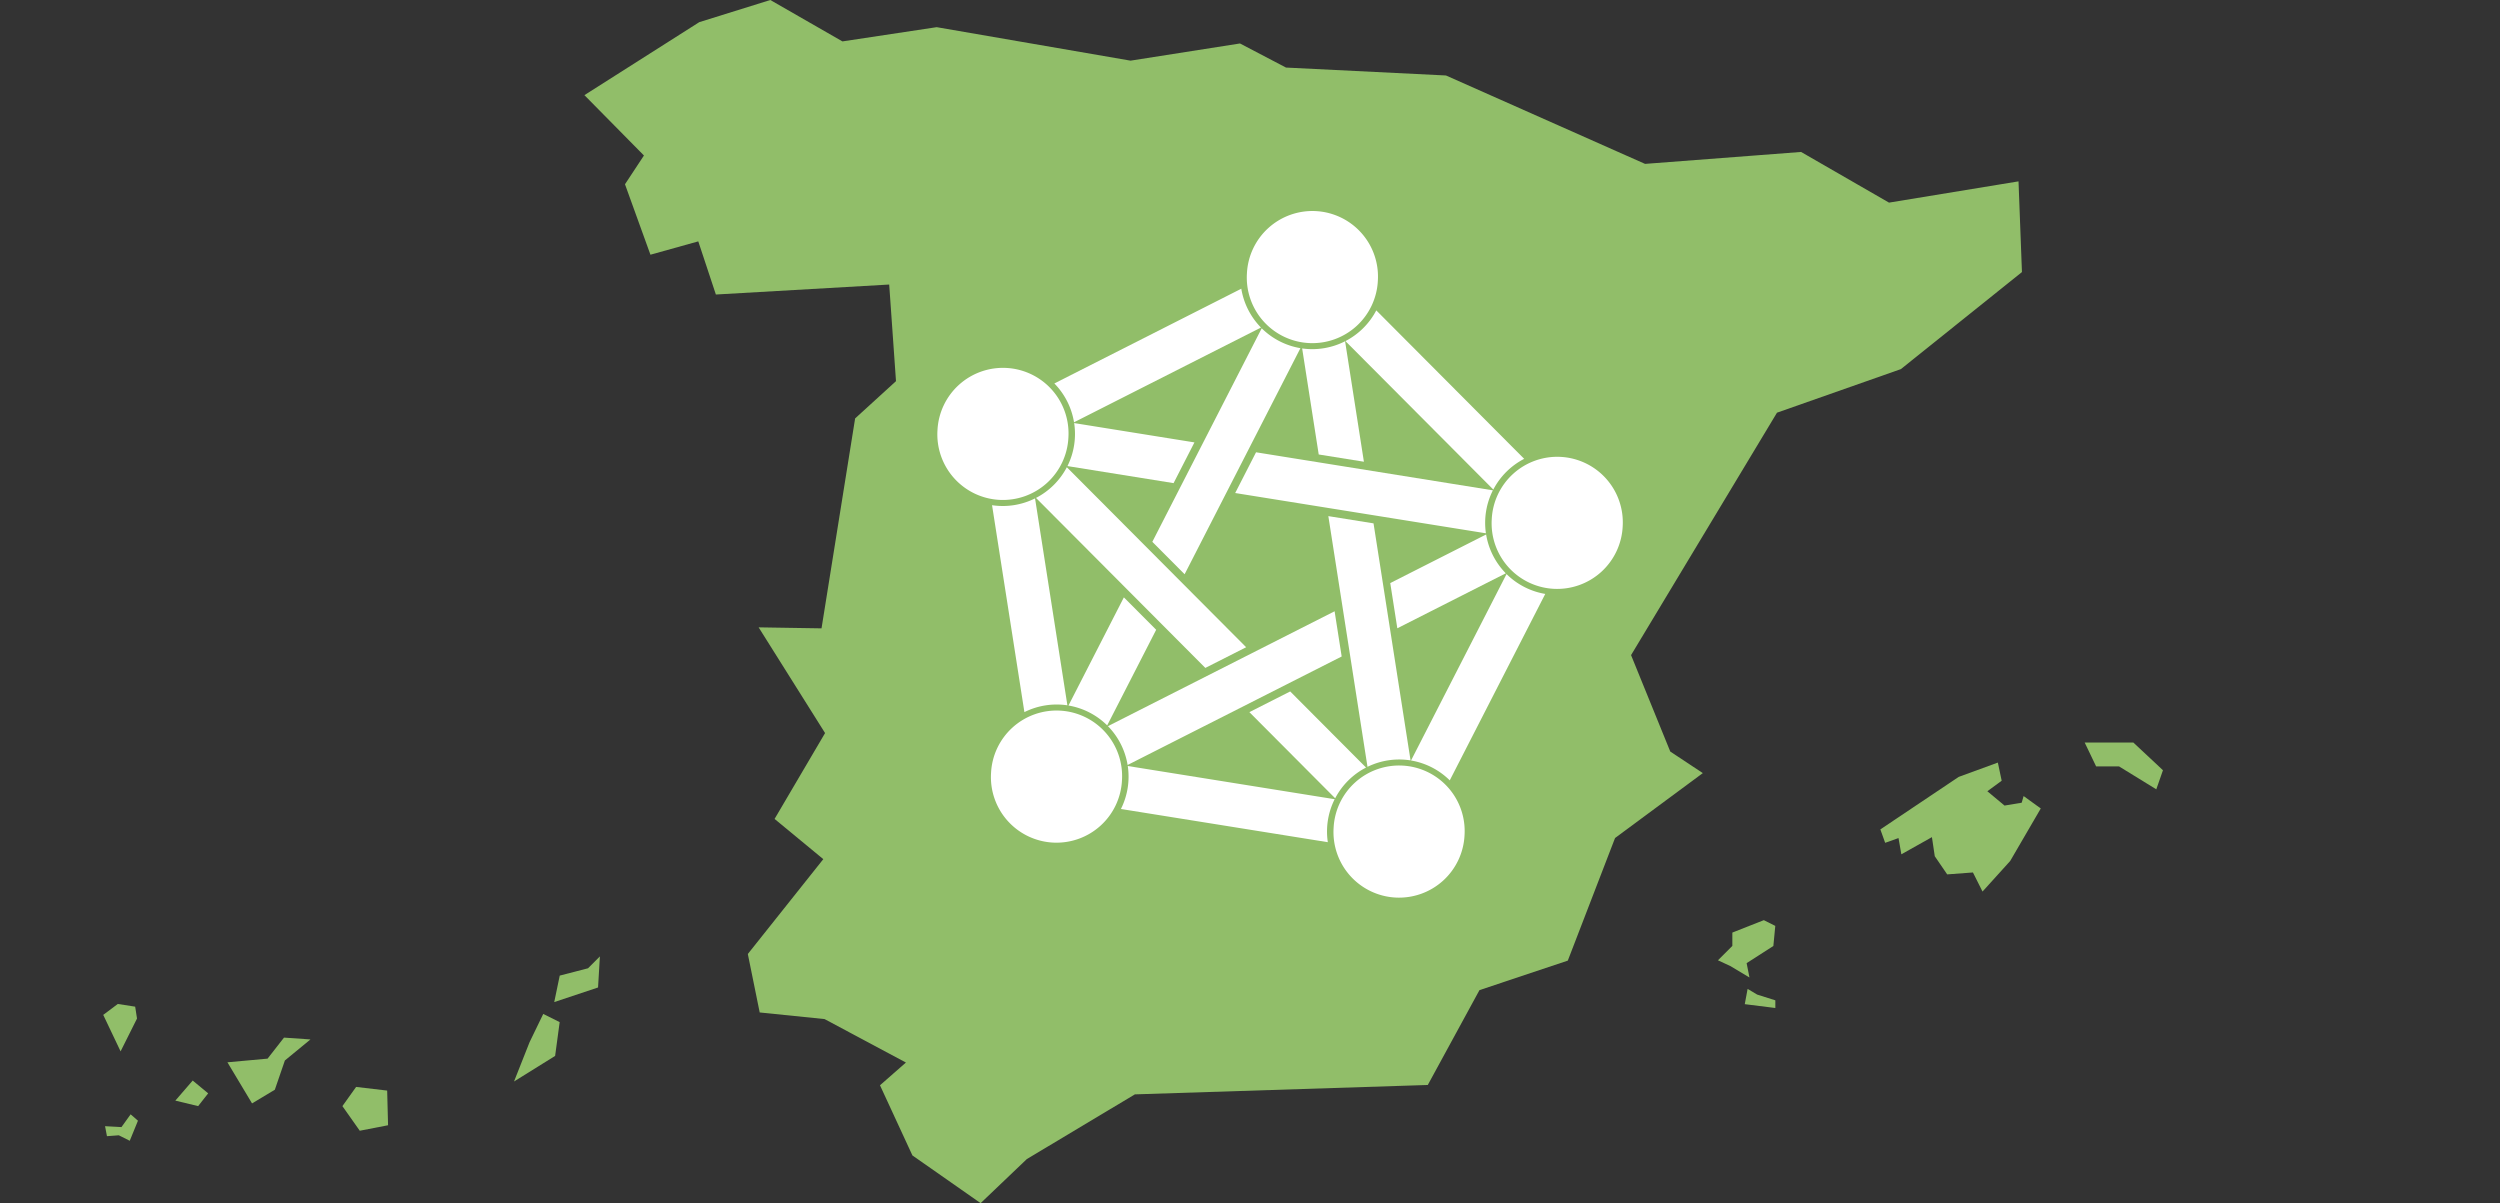 <?xml version="1.0" encoding="UTF-8" standalone="no"?>
<svg:svg
   width="160"
   height="77.009"
   viewBox="0 0 42.333 20.375"
   version="1.1"
   id="svg2"
   sodipodi:docname="spain-fediverse.svg"
   xml:space="preserve"
   inkscape:version="1.3 (0e150ed6c4, 2023-07-21)"
   xmlns:inkscape="http://www.inkscape.org/namespaces/inkscape"
   xmlns:sodipodi="http://sodipodi.sourceforge.net/DTD/sodipodi-0.dtd"
   xmlns:svg="http://www.w3.org/2000/svg"><svg:rect x="0" y="0" width="42.333" height="20.375" fill="#333333" stroke="none"/><svg:defs
     id="defs2" /><sodipodi:namedview
     id="namedview2"
     pagecolor="#505050"
     bordercolor="#eeeeee"
     borderopacity="1"
     inkscape:showpageshadow="0"
     inkscape:pageopacity="0"
     inkscape:pagecheckerboard="0"
     inkscape:deskcolor="#505050"
     inkscape:document-units="mm"
     inkscape:zoom="4.0866845"
     inkscape:cx="83.074678"
     inkscape:cy="63.621256"
     inkscape:window-width="1440"
     inkscape:window-height="837"
     inkscape:window-x="1912"
     inkscape:window-y="167"
     inkscape:window-maximized="1"
     inkscape:current-layer="svg2" /><script /><svg:path
     d="M 34.238,4.607 34.18,3.071 31.987,3.431 30.498,2.573 27.856,2.775 24.485,1.278 21.776,1.144 20.997,0.736 19.144,1.027 15.861,0.46 14.265,0.701 13.044,0 11.841,0.375 9.896,1.611 l 1.008,1.022 -0.321,0.487 0.431,1.193 0.81,-0.226 0.298,0.9 2.935,-0.169 0.115,1.636 -0.692,0.631 -0.569,3.555 -1.065,-0.017 1.125,1.79 -0.855,1.454 0.825,0.681 -1.278,1.606 0.201,0.99 1.098,0.112 1.378,0.736 -0.439,0.385 0.549,1.188 1.155,0.808 0.782,-0.746 1.83,-1.096 4.96,-0.159 0.875,-1.606 1.496,-0.5 0.8,-2.076 1.486,-1.099 -0.551,-0.365 -0.664,-1.633 2.471,-4.105 2.098,-0.738 z"
     id="path1-1"
     style="fill:#91be69;fill-opacity:1;stroke:none;stroke-width:1.875;stroke-dasharray:none;stroke-opacity:1;paint-order:stroke fill markers"
     sodipodi:nodetypes="cccccccccccccccccccccccccccccccccccccccccccccc" /><svg:g
     id="g3"
     transform="matrix(0.067,0,0,0.067,14.854,3.034)"
     style="fill:#ffffff;fill-opacity:1;stroke:none;stroke-width:15.715;stroke-dasharray:none;stroke-opacity:1;paint-order:stroke fill markers"><svg:path
       fill="#a730b8"
       d="m 47.924,72.797 a 18.228,18.228 0 0 1 -7.796,7.76 l 42.798,42.965 10.318,-5.229 z m 56.452,56.67 -10.318,5.229 21.686,21.771 a 18.228,18.228 0 0 1 7.798,-7.761 z"
       id="path1"
       style="fill:#ffffff;fill-opacity:1;stroke:none;stroke-width:15.715;stroke-dasharray:none;stroke-opacity:1;paint-order:stroke fill markers" /><svg:path
       fill="#5496be"
       d="m 129.665,102.076 1.786,11.427 27.415,-13.894 a 18.228,18.228 0 0 1 -4.972,-9.812 z m -14.066,7.128 -57.289,29.034 a 18.228,18.228 0 0 1 4.973,9.813 l 54.103,-27.419 z"
       id="path2"
       style="fill:#ffffff;fill-opacity:1;stroke:none;stroke-width:15.715;stroke-dasharray:none;stroke-opacity:1;paint-order:stroke fill markers" /><svg:path
       fill="#ce3d1a"
       d="m 69.531,91.654 8.162,8.193 29.269,-57.139 a 18.228,18.228 0 0 1 -9.787,-5.022 z m -7.19,14.036 -14.002,27.335 a 18.228,18.228 0 0 1 9.786,5.021 L 70.503,113.883 Z"
       id="path3"
       style="fill:#ffffff;fill-opacity:1;stroke:none;stroke-width:15.715;stroke-dasharray:none;stroke-opacity:1;paint-order:stroke fill markers" /><svg:path
       fill="#d0188f"
       d="m 39.891,80.676 a 18.228,18.228 0 0 1 -10.866,1.72 l 8.176,52.298 a 18.228,18.228 0 0 1 10.864,-1.72 z"
       id="path4"
       style="fill:#ffffff;fill-opacity:1;stroke:none;stroke-width:15.715;stroke-dasharray:none;stroke-opacity:1;paint-order:stroke fill markers" /><svg:path
       fill="#5b36e9"
       d="m 63.326,148.311 a 18.228,18.228 0 0 1 -1.732,10.863 l 52.289,8.391 a 18.228,18.228 0 0 1 1.732,-10.863 z"
       id="path5"
       style="fill:#ffffff;fill-opacity:1;stroke:none;stroke-width:15.715;stroke-dasharray:none;stroke-opacity:1;paint-order:stroke fill markers" /><svg:path
       fill="#30b873"
       d="m 134.915,146.918 a 18.228,18.228 0 0 1 9.788,5.022 l 24.134,-47.117 a 18.228,18.228 0 0 1 -9.787,-5.023 z"
       id="path6"
       style="fill:#ffffff;fill-opacity:1;stroke:none;stroke-width:15.715;stroke-dasharray:none;stroke-opacity:1;paint-order:stroke fill markers" /><svg:path
       fill="#ebe305"
       d="m 126.133,33.16 a 18.228,18.228 0 0 1 -7.798,7.761 l 37.377,37.521 a 18.228,18.228 0 0 1 7.797,-7.761 z"
       id="path7"
       style="fill:#ffffff;fill-opacity:1;stroke:none;stroke-width:15.715;stroke-dasharray:none;stroke-opacity:1;paint-order:stroke fill markers" /><svg:path
       fill="#f47601"
       d="m 44.77,51.628 a 18.228,18.228 0 0 1 4.972,9.812 L 96.99,37.495 a 18.228,18.228 0 0 1 -4.972,-9.811 z"
       id="path8"
       style="fill:#ffffff;fill-opacity:1;stroke:none;stroke-width:15.715;stroke-dasharray:none;stroke-opacity:1;paint-order:stroke fill markers" /><svg:path
       fill="#57c115"
       d="m 118.249,40.965 a 18.228,18.228 0 0 1 -10.851,1.812 l 4.185,26.8 11.42,1.832 z m -4.233,44.193 9.896,63.363 a 18.228,18.228 0 0 1 10.88,-1.628 l -9.355,-59.904 z"
       id="path9"
       style="fill:#ffffff;fill-opacity:1;stroke:none;stroke-width:15.715;stroke-dasharray:none;stroke-opacity:1;paint-order:stroke fill markers" /><svg:path
       fill="#dbb210"
       d="m 49.776,61.641 a 18.228,18.228 0 0 1 -1.694,10.869 l 26.821,4.308 5.271,-10.294 z m 45.968,7.382 -5.272,10.296 63.371,10.178 a 18.228,18.228 0 0 1 1.761,-10.859 z"
       id="path10"
       style="fill:#ffffff;fill-opacity:1;stroke:none;stroke-width:15.715;stroke-dasharray:none;stroke-opacity:1;paint-order:stroke fill markers" /><svg:path
       fill="#ffca00"
       d="m 93.439,23.842 a 16.571,16.571 0 1 0 33.092,1.802 16.571,16.571 0 1 0 -33.092,-1.802"
       id="path11"
       style="fill:#ffffff;fill-opacity:1;stroke:none;stroke-width:15.715;stroke-dasharray:none;stroke-opacity:1;paint-order:stroke fill markers" /><svg:path
       fill="#64ff00"
       d="M 155.314,85.957 A 16.571,16.571 0 1 0 188.406,87.76 16.571,16.571 0 1 0 155.314,85.957"
       id="path12"
       style="fill:#ffffff;fill-opacity:1;stroke:none;stroke-width:15.715;stroke-dasharray:none;stroke-opacity:1;paint-order:stroke fill markers" /><svg:path
       fill="#00a3ff"
       d="m 115.347,163.982 a 16.571,16.571 0 1 0 33.092,1.802 16.571,16.571 0 1 0 -33.092,-1.802"
       id="path13"
       style="fill:#ffffff;fill-opacity:1;stroke:none;stroke-width:15.715;stroke-dasharray:none;stroke-opacity:1;paint-order:stroke fill markers" /><svg:path
       fill="#9500ff"
       d="m 28.77,150.09 a 16.571,16.571 0 1 0 33.092,1.802 16.571,16.571 0 1 0 -33.092,-1.802"
       id="path14"
       style="fill:#ffffff;fill-opacity:1;stroke:none;stroke-width:15.715;stroke-dasharray:none;stroke-opacity:1;paint-order:stroke fill markers" /><svg:path
       fill="#ff0000"
       d="M 15.23,63.478 A 16.571,16.571 0 1 0 48.322,65.281 16.571,16.571 0 1 0 15.23,63.478"
       id="path15"
       style="fill:#ffffff;fill-opacity:1;stroke:none;stroke-width:15.715;stroke-dasharray:none;stroke-opacity:1;paint-order:stroke fill markers" /></svg:g><svg:g
     id="g27"
     transform="translate(33.916,-10.717)"><svg:path
       style="opacity:1;fill:#91be69;fill-opacity:1;stroke-width:1.058;stroke-linecap:round;stroke-linejoin:round;paint-order:stroke fill markers"
       d="m -30.065,28.705 0.68,-0.062 0.278,-0.356 0.448,0.031 -0.433,0.356 -0.17,0.495 -0.386,0.232 z"
       id="path16" /><svg:path
       style="opacity:1;fill:#91be69;fill-opacity:1;stroke-width:1.058;stroke-linecap:round;stroke-linejoin:round;paint-order:stroke fill markers"
       d="m -27.886,29.122 -0.232,0.325 0.294,0.417 0.479,-0.093 -0.015,-0.587 z"
       id="path17" /><svg:path
       style="opacity:1;fill:#91be69;fill-opacity:1;stroke-width:1.058;stroke-linecap:round;stroke-linejoin:round;paint-order:stroke fill markers"
       d="m -25.212,29.03 0.263,-0.665 0.232,-0.479 0.278,0.139 -0.077,0.572 z"
       id="path18" /><svg:path
       style="opacity:1;fill:#91be69;fill-opacity:1;stroke-width:1.058;stroke-linecap:round;stroke-linejoin:round;paint-order:stroke fill markers"
       d="m -24.531,27.685 0.093,-0.448 0.479,-0.124 0.201,-0.201 -0.031,0.526 z"
       id="path19" /><svg:path
       style="opacity:1;fill:#91be69;fill-opacity:1;stroke-width:1.058;stroke-linecap:round;stroke-linejoin:round;paint-order:stroke fill markers"
       d="m -30.653,29.014 -0.294,0.34 0.386,0.093 0.17,-0.216 z"
       id="path20" /><svg:path
       style="opacity:1;fill:#91be69;fill-opacity:1;stroke-width:1.058;stroke-linecap:round;stroke-linejoin:round;paint-order:stroke fill markers"
       d="m -32.137,29.787 0.278,0.015 0.155,-0.216 0.124,0.108 -0.139,0.34 -0.185,-0.093 -0.201,0.015 z"
       id="path21" /><svg:path
       style="opacity:1;fill:#91be69;fill-opacity:1;stroke-width:1.058;stroke-linecap:round;stroke-linejoin:round;paint-order:stroke fill markers"
       d="m -31.874,28.52 -0.294,-0.618 0.247,-0.185 0.294,0.046 0.031,0.201 z"
       id="path22" /></svg:g><svg:g
     id="g26"
     transform="matrix(1.046,0,0,1.046,38.243,-4.727)"
     style="stroke-width:0.956"><svg:path
       style="opacity:1;fill:#91be69;fill-opacity:1;stroke-width:1.012;stroke-linecap:round;stroke-linejoin:round;paint-order:stroke fill markers"
       d="m -6.121,17.946 1.268,-0.85 0.634,-0.232 0.062,0.294 -0.232,0.17 0.278,0.232 0.278,-0.046 0.031,-0.108 0.278,0.201 -0.495,0.85 -0.448,0.495 -0.155,-0.309 -0.417,0.031 -0.201,-0.294 -0.046,-0.309 -0.495,0.278 -0.046,-0.263 -0.216,0.077 z"
       id="path23"
       sodipodi:nodetypes="ccccccccccccccccccc" /><svg:path
       style="opacity:1;fill:#91be69;fill-opacity:1;stroke-width:1.012;stroke-linecap:round;stroke-linejoin:round;paint-order:stroke fill markers"
       d="m -2.813,16.54 h 0.788 l 0.479,0.448 -0.108,0.309 -0.603,-0.371 h -0.371 z"
       id="path24" /><svg:path
       style="opacity:1;fill:#91be69;fill-opacity:1;stroke-width:1.012;stroke-linecap:round;stroke-linejoin:round;paint-order:stroke fill markers"
       d="m -8.27,20.528 -0.046,0.247 0.495,0.062 v -0.124 l -0.294,-0.093 z"
       id="path25" /><svg:path
       style="opacity:1;fill:#91be69;fill-opacity:1;stroke-width:1.012;stroke-linecap:round;stroke-linejoin:round;paint-order:stroke fill markers"
       d="m -8.517,19.832 v -0.216 l 0.51,-0.201 0.185,0.093 -0.031,0.325 -0.433,0.278 0.046,0.232 -0.309,-0.185 -0.201,-0.093 z"
       id="path26" /></svg:g></svg:svg>
